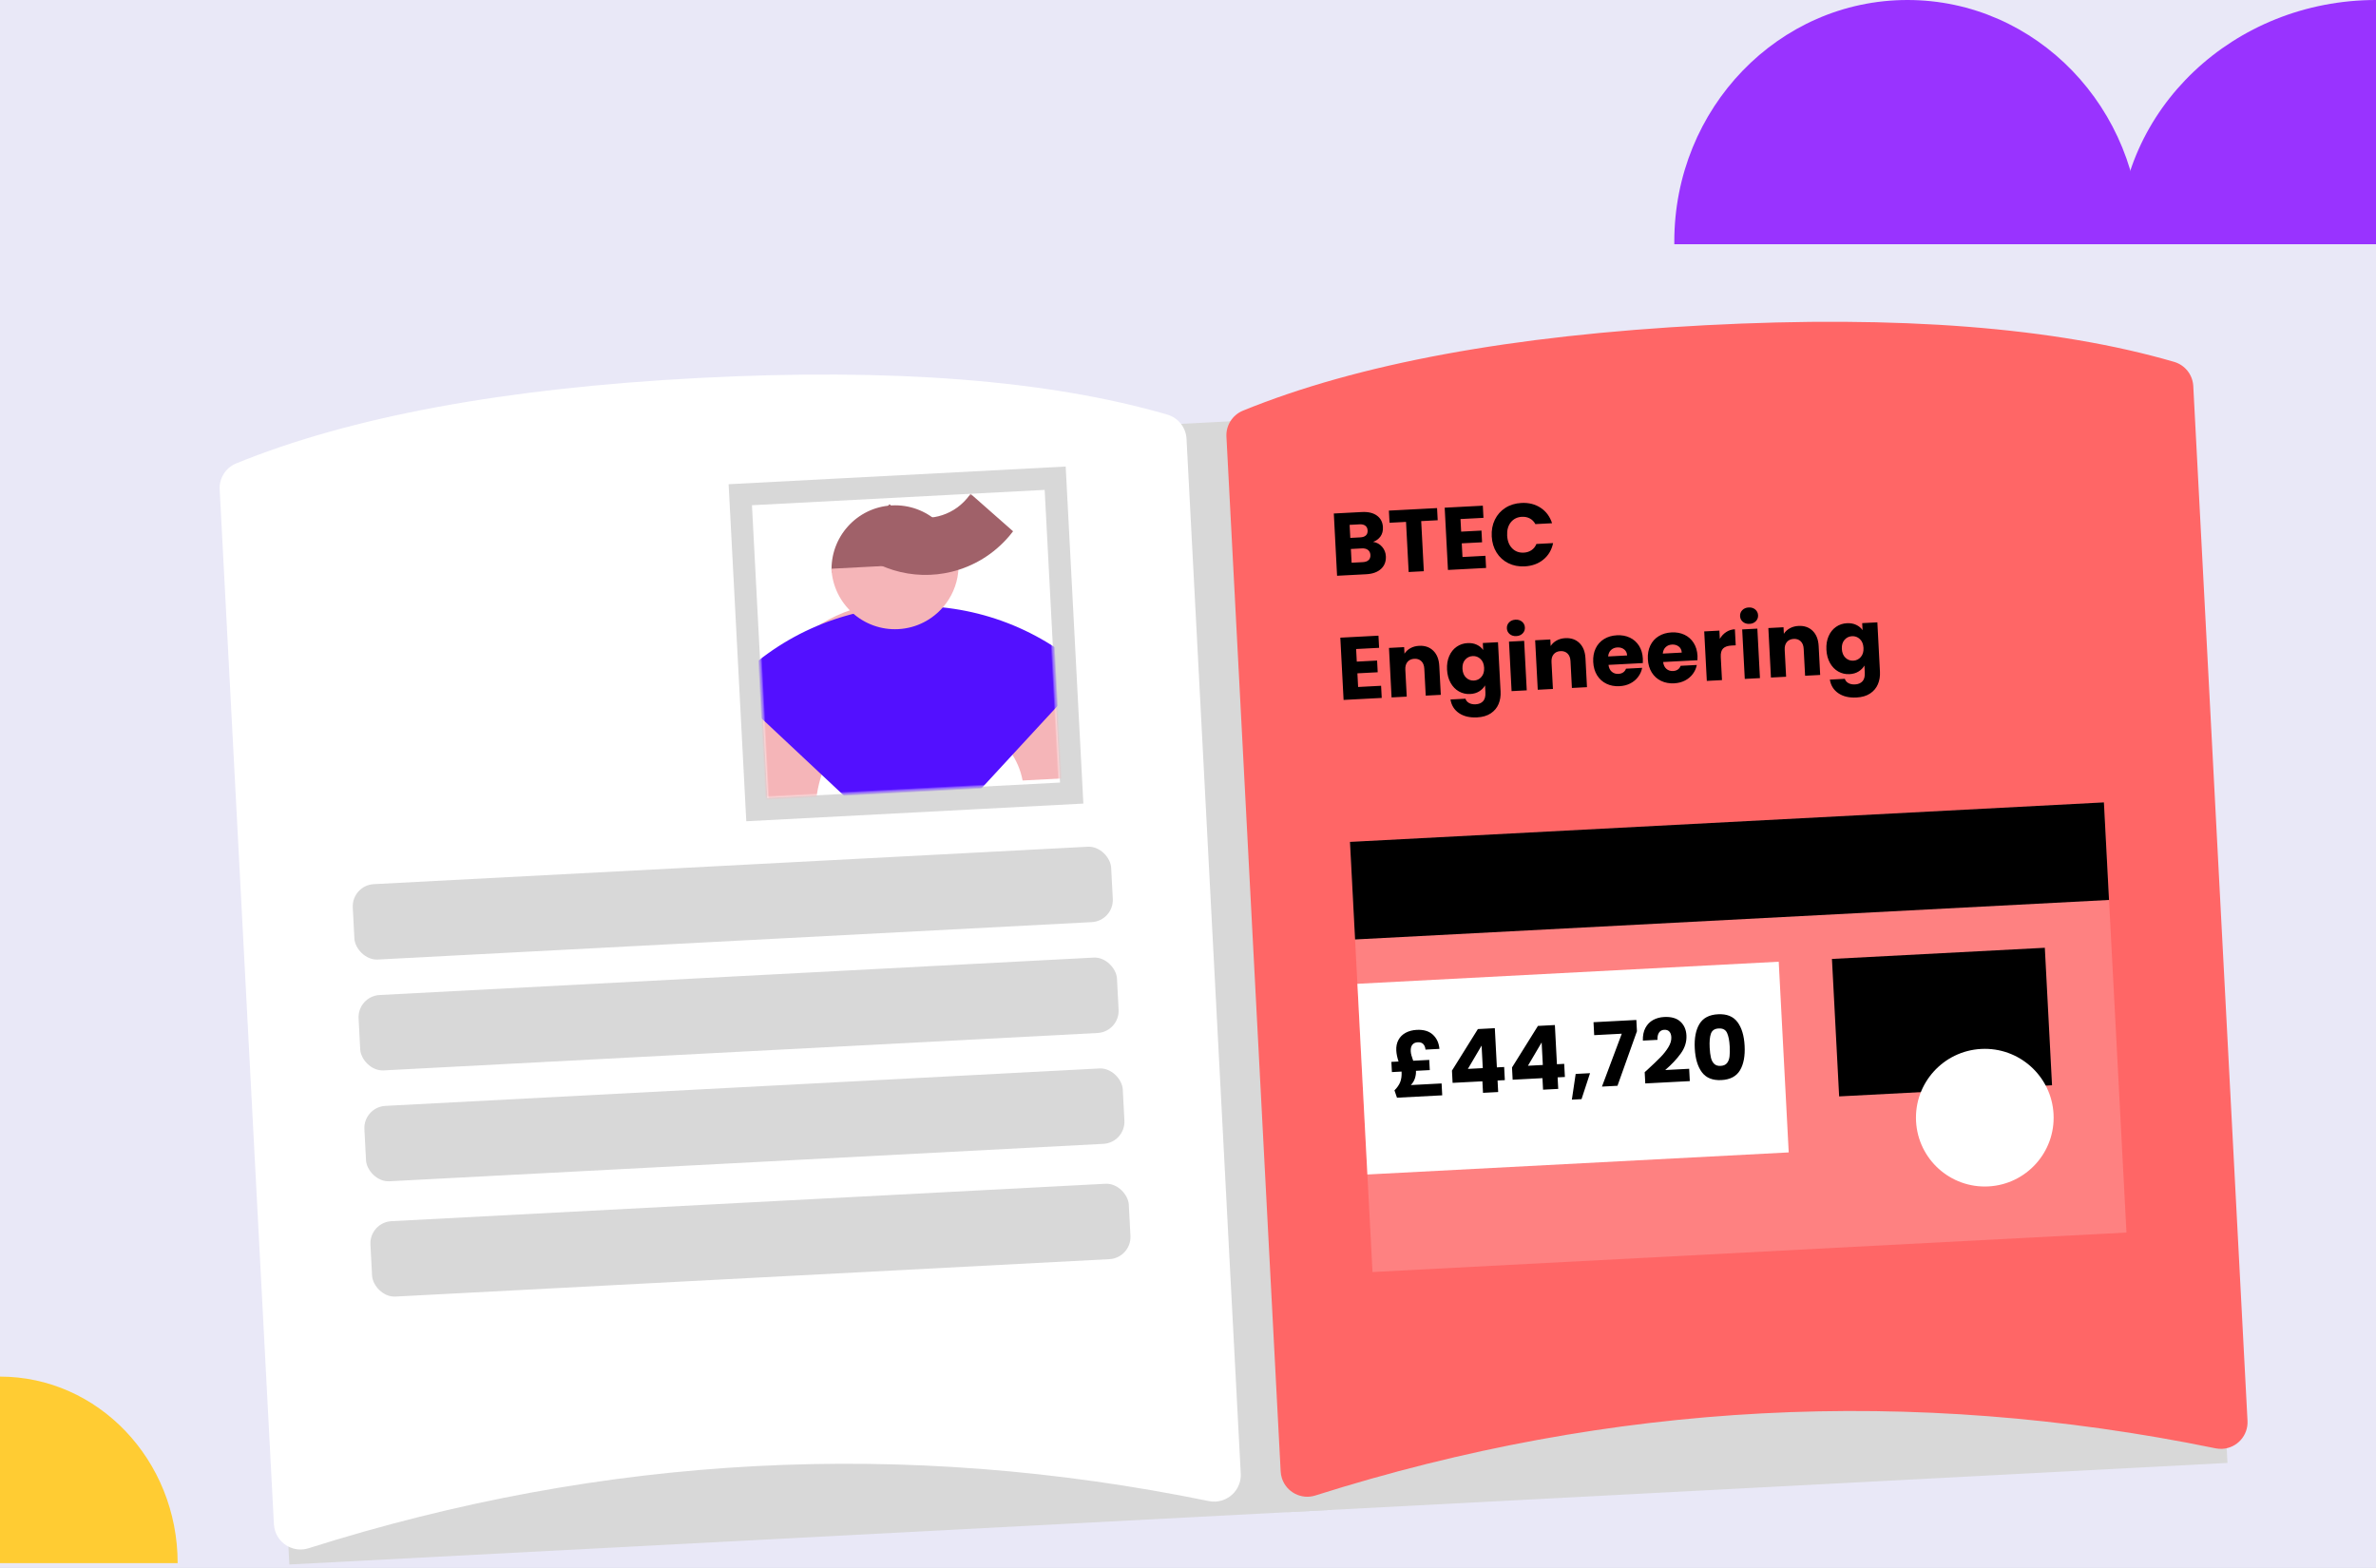 <?xml version="1.0" encoding="UTF-8"?>
<svg xmlns="http://www.w3.org/2000/svg" xmlns:xlink="http://www.w3.org/1999/xlink" width="535px" height="353px" viewBox="0 0 535 353" version="1.1">
  <rect x="0" y="0" width="535" height="353" fill="#333333" stroke="none"/>
  <!-- Generator: Sketch 48.2 (47327) - http://www.bohemiancoding.com/sketch -->
  <title>benefit-prospectus</title>
  <desc>Created with Sketch.</desc>
  <defs>
    <rect id="path-1" x="25" y="40" width="81" height="14"></rect>
    <rect id="path-2" x="0" y="0" width="66" height="66"></rect>
  </defs>
  <g id="illustrations" stroke="none" stroke-width="1" fill="none" fill-rule="evenodd" transform="translate(-167, -6693)">
    <polygon id="Rectangle-27-Copy" fill="#E9E8F7" points="-32 -334 1436 -334 1436 8878 -32 8878 -32 7951.745"></polygon>
    <polygon id="Rectangle-27-Copy-2" fill="#E9E8F7" points="-32 510 1436 510 1436 9722 -32 9722 -32 8795.745"></polygon>
    <polygon id="Rectangle-27" fill="#E9E8F7" points="-14 4039 1454 4039 1454 9688 -14 9688 -14 9120"></polygon>
    <polygon id="Rectangle-27-Copy" fill="#E9E8F7" points="-14 4009 1454 4009 1454 13221 -14 13221 -14 12294.745"></polygon>
    <g id="Group-31" transform="translate(167, 6693)">
      <g id="Group-30" transform="translate(277.5, 210) rotate(-3) translate(-277.5, -210) translate(55, 79)">
        <rect id="Rectangle-40" fill="#D8D8D8" x="228" y="16" width="212" height="246"></rect>
        <rect id="Rectangle-40-Copy" fill="#D8D8D8" x="3" y="16" width="235" height="246"></rect>
        <g id="Rectangle-39">
          <use fill="#D8D8D8" fill-rule="evenodd" xlink:href="#path-1"></use>
          <rect stroke="#979797" stroke-width="1" x="25.5" y="40.5" width="80" height="13"></rect>
        </g>
        <path d="M4.025,13.76 C30.348,4.587 65.339,6.26472796e-15 109,0 C152.661,0 187.652,4.587 213.975,13.76 L213.975,13.76 C216.385,14.6 218,16.873 218,19.426 L218,252.768 C218,256.081 215.314,258.768 212,258.768 C211.49,258.768 210.983,258.703 210.49,258.575 C176.66,249.776 142.83,245.376 109,245.376 C75.17,245.376 41.34,249.776 7.51,258.575 L7.51,258.575 C4.303,259.409 1.027,257.485 0.193,254.278 C0.065,253.785 5.93174135e-06,253.277 5.93174134e-06,252.768 L2.82825365e-06,19.426 C2.82825365e-06,16.873 1.615,14.6 4.025,13.76 Z" id="Rectangle-36" fill="#FFFFFF"></path>
        <rect id="Rectangle-45" fill="#D8D8D8" x="25" y="110" width="171" height="17" rx="5"></rect>
        <rect id="Rectangle-45-Copy" fill="#D8D8D8" x="25" y="135" width="171" height="17" rx="5"></rect>
        <rect id="Rectangle-45-Copy-2" fill="#D8D8D8" x="25" y="160" width="171" height="17" rx="5"></rect>
        <rect id="Rectangle-45-Copy-3" fill="#D8D8D8" x="25" y="186" width="171" height="17" rx="5"></rect>
        <path d="M231.025,13.76 C257.348,4.587 292.339,6.26472796e-15 336,0 C379.661,0 414.652,4.587 440.975,13.76 L440.975,13.76 C443.385,14.6 445,16.873 445,19.426 L445,252.768 C445,256.081 442.314,258.768 439,258.768 C438.49,258.768 437.983,258.703 437.49,258.575 C403.66,249.776 369.83,245.376 336,245.376 C302.17,245.376 268.34,249.776 234.51,258.575 L234.51,258.575 C231.303,259.409 228.027,257.485 227.193,254.278 C227.065,253.785 227,253.277 227,252.768 L227,19.426 C227,16.873 228.615,14.6 231.025,13.76 Z" id="Rectangle-36-Copy" fill="#FF6666"></path>
        <rect id="Rectangle-41" fill="#FE8181" x="250" y="112" width="170" height="97"></rect>
        <rect id="Rectangle-43" fill="#FFFFFF" x="250" y="144" width="95" height="43"></rect>
        <path d="M267.76,167.4 L267.76,170.08 L257.56,170.08 L257.08,168.4 C257.707,167.84 258.167,167.247 258.46,166.62 C258.753,165.993 258.9,165.22 258.9,164.3 L258.9,164.26 L256.72,164.26 L256.72,161.96 L258.34,161.96 C258.087,161.053 257.96,160.22 257.96,159.46 C257.96,158.553 258.163,157.767 258.57,157.1 C258.977,156.433 259.547,155.927 260.28,155.58 C261.013,155.233 261.853,155.06 262.8,155.06 C264.347,155.06 265.533,155.48 266.36,156.32 C267.187,157.16 267.627,158.253 267.68,159.6 L264.54,159.6 C264.513,159.067 264.367,158.643 264.1,158.33 C263.833,158.017 263.427,157.86 262.88,157.86 C262.347,157.86 261.933,158.023 261.64,158.35 C261.347,158.677 261.2,159.16 261.2,159.8 C261.2,160.107 261.237,160.42 261.31,160.74 C261.383,161.06 261.493,161.467 261.64,161.96 L265.26,161.96 L265.26,164.26 L262.14,164.26 L262.14,164.32 C262.14,164.84 262.033,165.38 261.82,165.94 C261.607,166.5 261.273,166.987 260.82,167.4 L267.76,167.4 Z M270.24,167.4 L270.24,164.64 L276.56,155.6 L280.38,155.6 L280.38,164.44 L282.02,164.44 L282.02,167.4 L280.38,167.4 L280.38,170 L276.96,170 L276.96,167.4 L270.24,167.4 Z M277.2,159.36 L273.84,164.44 L277.2,164.44 L277.2,159.36 Z M283.78,167.4 L283.78,164.64 L290.1,155.6 L293.92,155.6 L293.92,164.44 L295.56,164.44 L295.56,167.4 L293.92,167.4 L293.92,170 L290.5,170 L290.5,167.4 L283.78,167.4 Z M290.74,159.36 L287.38,164.44 L290.74,164.44 L290.74,159.36 Z M301.26,166.84 L299.04,172.58 L296.86,172.58 L298.02,166.84 L301.26,166.84 Z M312.3,157.96 L307.28,170 L303.78,170 L308.86,158.34 L302.64,158.34 L302.64,155.42 L312.3,155.42 L312.3,157.96 Z M313.56,167.26 C314.013,166.9 314.22,166.733 314.18,166.76 C315.487,165.68 316.517,164.793 317.27,164.1 C318.023,163.407 318.66,162.68 319.18,161.92 C319.7,161.16 319.96,160.42 319.96,159.7 C319.96,159.153 319.833,158.727 319.58,158.42 C319.327,158.113 318.947,157.96 318.44,157.96 C317.933,157.96 317.537,158.15 317.25,158.53 C316.963,158.91 316.82,159.447 316.82,160.14 L313.52,160.14 C313.547,159.007 313.79,158.06 314.25,157.3 C314.71,156.54 315.317,155.98 316.07,155.62 C316.823,155.26 317.66,155.08 318.58,155.08 C320.167,155.08 321.363,155.487 322.17,156.3 C322.977,157.113 323.38,158.173 323.38,159.48 C323.38,160.907 322.893,162.23 321.92,163.45 C320.947,164.67 319.707,165.86 318.2,167.02 L323.6,167.02 L323.6,169.8 L313.56,169.8 L313.56,167.26 Z M325.1,162.5 C325.1,160.207 325.543,158.4 326.43,157.08 C327.317,155.76 328.747,155.1 330.72,155.1 C332.693,155.1 334.123,155.76 335.01,157.08 C335.897,158.4 336.34,160.207 336.34,162.5 C336.34,164.82 335.897,166.64 335.01,167.96 C334.123,169.28 332.693,169.94 330.72,169.94 C328.747,169.94 327.317,169.28 326.43,167.96 C325.543,166.64 325.1,164.82 325.1,162.5 Z M332.98,162.5 C332.98,161.153 332.833,160.117 332.54,159.39 C332.247,158.663 331.64,158.3 330.72,158.3 C329.8,158.3 329.193,158.663 328.9,159.39 C328.607,160.117 328.46,161.153 328.46,162.5 C328.46,163.407 328.513,164.157 328.62,164.75 C328.727,165.343 328.943,165.823 329.27,166.19 C329.597,166.557 330.08,166.74 330.72,166.74 C331.36,166.74 331.843,166.557 332.17,166.19 C332.497,165.823 332.713,165.343 332.82,164.75 C332.927,164.157 332.98,163.407 332.98,162.5 Z" id="£44,720" fill="#000000"></path>
        <rect id="Rectangle-44" fill="#000000" x="357" y="144" width="48" height="31"></rect>
        <circle id="Oval-23" fill="#FFFFFF" cx="389.5" cy="181.5" r="15.5"></circle>
        <rect id="Rectangle-42" fill="#000000" x="250" y="112" width="170" height="22"></rect>
        <path d="M258.74,44.8 C259.553,44.973 260.207,45.377 260.7,46.01 C261.193,46.643 261.44,47.367 261.44,48.18 C261.44,49.353 261.03,50.283 260.21,50.97 C259.39,51.657 258.247,52 256.78,52 L250.24,52 L250.24,37.96 L256.56,37.96 C257.987,37.96 259.103,38.287 259.91,38.94 C260.717,39.593 261.12,40.48 261.12,41.6 C261.12,42.427 260.903,43.113 260.47,43.66 C260.037,44.207 259.46,44.587 258.74,44.8 Z M253.66,43.64 L255.9,43.64 C256.46,43.64 256.89,43.517 257.19,43.27 C257.49,43.023 257.64,42.66 257.64,42.18 C257.64,41.7 257.49,41.333 257.19,41.08 C256.89,40.827 256.46,40.7 255.9,40.7 L253.66,40.7 L253.66,43.64 Z M256.18,49.24 C256.753,49.24 257.197,49.11 257.51,48.85 C257.823,48.59 257.98,48.213 257.98,47.72 C257.98,47.227 257.817,46.84 257.49,46.56 C257.163,46.28 256.713,46.14 256.14,46.14 L253.66,46.14 L253.66,49.24 L256.18,49.24 Z M273.52,37.96 L273.52,40.7 L269.8,40.7 L269.8,52 L266.38,52 L266.38,40.7 L262.66,40.7 L262.66,37.96 L273.52,37.96 Z M278.66,40.7 L278.66,43.54 L283.24,43.54 L283.24,46.18 L278.66,46.18 L278.66,49.26 L283.84,49.26 L283.84,52 L275.24,52 L275.24,37.96 L283.84,37.96 L283.84,40.7 L278.66,40.7 Z M285.48,44.96 C285.48,43.573 285.78,42.337 286.38,41.25 C286.98,40.163 287.817,39.317 288.89,38.71 C289.963,38.103 291.18,37.8 292.54,37.8 C294.207,37.8 295.633,38.24 296.82,39.12 C298.007,40 298.8,41.2 299.2,42.72 L295.44,42.72 C295.16,42.133 294.763,41.687 294.25,41.38 C293.737,41.073 293.153,40.92 292.5,40.92 C291.447,40.92 290.593,41.287 289.94,42.02 C289.287,42.753 288.96,43.733 288.96,44.96 C288.96,46.187 289.287,47.167 289.94,47.9 C290.593,48.633 291.447,49 292.5,49 C293.153,49 293.737,48.847 294.25,48.54 C294.763,48.233 295.16,47.787 295.44,47.2 L299.2,47.2 C298.8,48.72 298.007,49.917 296.82,50.79 C295.633,51.663 294.207,52.1 292.54,52.1 C291.18,52.1 289.963,51.797 288.89,51.19 C287.817,50.583 286.98,49.74 286.38,48.66 C285.78,47.58 285.48,46.347 285.48,44.96 Z M253.66,68.7 L253.66,71.54 L258.24,71.54 L258.24,74.18 L253.66,74.18 L253.66,77.26 L258.84,77.26 L258.84,80 L250.24,80 L250.24,65.96 L258.84,65.96 L258.84,68.7 L253.66,68.7 Z M267.86,68.72 C269.167,68.72 270.21,69.143 270.99,69.99 C271.77,70.837 272.16,72 272.16,73.48 L272.16,80 L268.76,80 L268.76,73.94 C268.76,73.193 268.567,72.613 268.18,72.2 C267.793,71.787 267.273,71.58 266.62,71.58 C265.967,71.58 265.447,71.787 265.06,72.2 C264.673,72.613 264.48,73.193 264.48,73.94 L264.48,80 L261.06,80 L261.06,68.84 L264.48,68.84 L264.48,70.32 C264.827,69.827 265.293,69.437 265.88,69.15 C266.467,68.863 267.127,68.72 267.86,68.72 Z M278.78,68.68 C279.567,68.68 280.257,68.84 280.85,69.16 C281.443,69.48 281.9,69.9 282.22,70.42 L282.22,68.84 L285.64,68.84 L285.64,79.98 C285.64,81.007 285.437,81.937 285.03,82.77 C284.623,83.603 284.003,84.267 283.17,84.76 C282.337,85.253 281.3,85.5 280.06,85.5 C278.407,85.5 277.067,85.11 276.04,84.33 C275.013,83.55 274.427,82.493 274.28,81.16 L277.66,81.16 C277.767,81.587 278.02,81.923 278.42,82.17 C278.82,82.417 279.313,82.54 279.9,82.54 C280.607,82.54 281.17,82.337 281.59,81.93 C282.01,81.523 282.22,80.873 282.22,79.98 L282.22,78.4 C281.887,78.92 281.427,79.343 280.84,79.67 C280.253,79.997 279.567,80.16 278.78,80.16 C277.86,80.16 277.027,79.923 276.28,79.45 C275.533,78.977 274.943,78.303 274.51,77.43 C274.077,76.557 273.86,75.547 273.86,74.4 C273.86,73.253 274.077,72.247 274.51,71.38 C274.943,70.513 275.533,69.847 276.28,69.38 C277.027,68.913 277.86,68.68 278.78,68.68 Z M282.22,74.42 C282.22,73.567 281.983,72.893 281.51,72.4 C281.037,71.907 280.46,71.66 279.78,71.66 C279.1,71.66 278.523,71.903 278.05,72.39 C277.577,72.877 277.34,73.547 277.34,74.4 C277.34,75.253 277.577,75.93 278.05,76.43 C278.523,76.93 279.1,77.18 279.78,77.18 C280.46,77.18 281.037,76.933 281.51,76.44 C281.983,75.947 282.22,75.273 282.22,74.42 Z M289.84,67.68 C289.24,67.68 288.75,67.503 288.37,67.15 C287.99,66.797 287.8,66.36 287.8,65.84 C287.8,65.307 287.99,64.863 288.37,64.51 C288.75,64.157 289.24,63.98 289.84,63.98 C290.427,63.98 290.91,64.157 291.29,64.51 C291.67,64.863 291.86,65.307 291.86,65.84 C291.86,66.36 291.67,66.797 291.29,67.15 C290.91,67.503 290.427,67.68 289.84,67.68 Z M291.54,68.84 L291.54,80 L288.12,80 L288.12,68.84 L291.54,68.84 Z M300.82,68.72 C302.127,68.72 303.17,69.143 303.95,69.99 C304.73,70.837 305.12,72 305.12,73.48 L305.12,80 L301.72,80 L301.72,73.94 C301.72,73.193 301.527,72.613 301.14,72.2 C300.753,71.787 300.233,71.58 299.58,71.58 C298.927,71.58 298.407,71.787 298.02,72.2 C297.633,72.613 297.44,73.193 297.44,73.94 L297.44,80 L294.02,80 L294.02,68.84 L297.44,68.84 L297.44,70.32 C297.787,69.827 298.253,69.437 298.84,69.15 C299.427,68.863 300.087,68.72 300.82,68.72 Z M318.02,74.24 C318.02,74.56 318,74.893 317.96,75.24 L310.22,75.24 C310.273,75.933 310.497,76.463 310.89,76.83 C311.283,77.197 311.767,77.38 312.34,77.38 C313.193,77.38 313.787,77.02 314.12,76.3 L317.76,76.3 C317.573,77.033 317.237,77.693 316.75,78.28 C316.263,78.867 315.653,79.327 314.92,79.66 C314.187,79.993 313.367,80.16 312.46,80.16 C311.367,80.16 310.393,79.927 309.54,79.46 C308.687,78.993 308.02,78.327 307.54,77.46 C307.06,76.593 306.82,75.58 306.82,74.42 C306.82,73.26 307.057,72.247 307.53,71.38 C308.003,70.513 308.667,69.847 309.52,69.38 C310.373,68.913 311.353,68.68 312.46,68.68 C313.54,68.68 314.5,68.907 315.34,69.36 C316.18,69.813 316.837,70.46 317.31,71.3 C317.783,72.14 318.02,73.12 318.02,74.24 Z M314.52,73.34 C314.52,72.753 314.32,72.287 313.92,71.94 C313.52,71.593 313.02,71.42 312.42,71.42 C311.847,71.42 311.363,71.587 310.97,71.92 C310.577,72.253 310.333,72.727 310.24,73.34 L314.52,73.34 Z M330.34,74.24 C330.34,74.56 330.32,74.893 330.28,75.24 L322.54,75.24 C322.593,75.933 322.817,76.463 323.21,76.83 C323.603,77.197 324.087,77.38 324.66,77.38 C325.513,77.38 326.107,77.02 326.44,76.3 L330.08,76.3 C329.893,77.033 329.557,77.693 329.07,78.28 C328.583,78.867 327.973,79.327 327.24,79.66 C326.507,79.993 325.687,80.16 324.78,80.16 C323.687,80.16 322.713,79.927 321.86,79.46 C321.007,78.993 320.34,78.327 319.86,77.46 C319.38,76.593 319.14,75.58 319.14,74.42 C319.14,73.26 319.377,72.247 319.85,71.38 C320.323,70.513 320.987,69.847 321.84,69.38 C322.693,68.913 323.673,68.68 324.78,68.68 C325.86,68.68 326.82,68.907 327.66,69.36 C328.5,69.813 329.157,70.46 329.63,71.3 C330.103,72.14 330.34,73.12 330.34,74.24 Z M326.84,73.34 C326.84,72.753 326.64,72.287 326.24,71.94 C325.84,71.593 325.34,71.42 324.74,71.42 C324.167,71.42 323.683,71.587 323.29,71.92 C322.897,72.253 322.653,72.727 322.56,73.34 L326.84,73.34 Z M335.56,70.7 C335.96,70.087 336.46,69.603 337.06,69.25 C337.66,68.897 338.327,68.72 339.06,68.72 L339.06,72.34 L338.12,72.34 C337.267,72.34 336.627,72.523 336.2,72.89 C335.773,73.257 335.56,73.9 335.56,74.82 L335.56,80 L332.14,80 L332.14,68.84 L335.56,68.84 L335.56,70.7 Z M342.42,67.68 C341.82,67.68 341.33,67.503 340.95,67.15 C340.57,66.797 340.38,66.36 340.38,65.84 C340.38,65.307 340.57,64.863 340.95,64.51 C341.33,64.157 341.82,63.98 342.42,63.98 C343.007,63.98 343.49,64.157 343.87,64.51 C344.25,64.863 344.44,65.307 344.44,65.84 C344.44,66.36 344.25,66.797 343.87,67.15 C343.49,67.503 343.007,67.68 342.42,67.68 Z M344.12,68.84 L344.12,80 L340.7,80 L340.7,68.84 L344.12,68.84 Z M353.4,68.72 C354.707,68.72 355.75,69.143 356.53,69.99 C357.31,70.837 357.7,72 357.7,73.48 L357.7,80 L354.3,80 L354.3,73.94 C354.3,73.193 354.107,72.613 353.72,72.2 C353.333,71.787 352.813,71.58 352.16,71.58 C351.507,71.58 350.987,71.787 350.6,72.2 C350.213,72.613 350.02,73.193 350.02,73.94 L350.02,80 L346.6,80 L346.6,68.84 L350.02,68.84 L350.02,70.32 C350.367,69.827 350.833,69.437 351.42,69.15 C352.007,68.863 352.667,68.72 353.4,68.72 Z M364.32,68.68 C365.107,68.68 365.797,68.84 366.39,69.16 C366.983,69.48 367.44,69.9 367.76,70.42 L367.76,68.84 L371.18,68.84 L371.18,79.98 C371.18,81.007 370.977,81.937 370.57,82.77 C370.163,83.603 369.543,84.267 368.71,84.76 C367.877,85.253 366.84,85.5 365.6,85.5 C363.947,85.5 362.607,85.11 361.58,84.33 C360.553,83.55 359.967,82.493 359.82,81.16 L363.2,81.16 C363.307,81.587 363.56,81.923 363.96,82.17 C364.36,82.417 364.853,82.54 365.44,82.54 C366.147,82.54 366.71,82.337 367.13,81.93 C367.55,81.523 367.76,80.873 367.76,79.98 L367.76,78.4 C367.427,78.92 366.967,79.343 366.38,79.67 C365.793,79.997 365.107,80.16 364.32,80.16 C363.4,80.16 362.567,79.923 361.82,79.45 C361.073,78.977 360.483,78.303 360.05,77.43 C359.617,76.557 359.4,75.547 359.4,74.4 C359.4,73.253 359.617,72.247 360.05,71.38 C360.483,70.513 361.073,69.847 361.82,69.38 C362.567,68.913 363.4,68.68 364.32,68.68 Z M367.76,74.42 C367.76,73.567 367.523,72.893 367.05,72.4 C366.577,71.907 366,71.66 365.32,71.66 C364.64,71.66 364.063,71.903 363.59,72.39 C363.117,72.877 362.88,73.547 362.88,74.4 C362.88,75.253 363.117,75.93 363.59,76.43 C364.063,76.93 364.64,77.18 365.32,77.18 C366,77.18 366.577,76.933 367.05,76.44 C367.523,75.947 367.76,75.273 367.76,74.42 Z" id="BTEC-Engineering" fill="#000000"></path>
      </g>
      <path d="M377.003,55 C377.001,54.801 377,54.602 377,54.402 C377,24.357 400.505,0 429.5,0 C458.495,0 482,24.357 482,54.402 C482,54.602 481.999,54.801 481.997,55 L377.003,55 Z" id="Combined-Shape" fill="#9933FF"></path>
      <path d="M477,55 C477,24.625 502.968,0 535,0 L535,55 L477,55 Z" id="Page-1-Copy-16" fill="#9933FF"></path>
      <path d="M-1,351 C-1,328.909 17.804,311 41,311 L41,351 L-1,351 Z" id="Page-1-Copy-18" fill="#FFCC33" transform="translate(20, 331) rotate(-270) translate(-20, -331) "></path>
    </g>
    <g id="Group-42" transform="translate(371, 6838) rotate(-3) translate(-371, -6838) translate(338, 6805)">
      <mask id="mask-3" fill="white">
        <use xlink:href="#path-2"></use>
      </mask>
      <rect stroke="#D8D8D8" stroke-width="5" x="-2.5" y="-2.5" width="71" height="71"></rect>
      <g mask="url(#mask-3)">
        <g transform="translate(-9, 0)">
          <path d="M42.972,27.897 L42.972,47.774 C55.226,47.774 65.317,55.356 66.613,65.093 L91,65.093 C89.647,44.37 68.659,27.897 42.972,27.897" id="Fill-24" fill="#F5B5B8"></path>
          <path d="M0.009,72.701 L19.582,72.36 C19.373,60.012 26.666,49.716 36.231,48.242 L35.814,23.67 C15.43,25.388 -0.431,46.82 0.009,72.701" id="Fill-26" fill="#F5B5B8"></path>
          <path d="M32.912,51.463 L32.912,28.86 C20.989,28.86 10.17,33.614 2.197,41.332 L17.788,57.57 C21.725,53.789 27.049,51.463 32.912,51.463 Z M32.912,28.86 C20.989,28.86 10.17,33.614 2.197,41.332 L1.685,40.799 C24.377,18.72 60.418,19.171 82.574,41.683 L41.249,82 L17.788,57.57 C21.725,53.789 27.049,51.463 32.912,51.463 L32.912,28.86 Z" id="Fill-28" fill="#5310FF"></path>
          <path d="M40.444,1.691 C32.536,1.691 26.12,8.127 26.12,16.062 L54.769,16.062 C54.769,8.127 48.354,1.691 40.444,1.691" id="Fill-30" fill="#A06169"></path>
          <path d="M40.444,29.588 C42.525,29.588 44.5,29.139 46.283,28.338 C48.627,27.286 50.636,25.622 52.111,23.548 C53.782,21.197 54.769,18.323 54.769,15.216 L26.12,15.216 C26.12,23.151 32.536,29.588 40.444,29.588" id="Fill-32" fill="#F5B5B8"></path>
          <path d="M50.78,4.682 C48.627,5.093 46.387,4.919 44.304,4.157 C42.717,3.576 41.223,2.657 39.93,1.391 L31.176,10.659 C33.791,13.219 36.814,15.078 40.021,16.252 C44.234,17.795 48.765,18.145 53.118,17.315 C58.051,16.373 62.754,13.921 66.498,9.957 C66.812,9.625 67.114,9.285 67.407,8.94 L58.278,0 C58.005,0.36 57.713,0.709 57.396,1.043 C55.545,3.003 53.219,4.216 50.78,4.682" id="Fill-34" fill="#A06169"></path>
        </g>
      </g>
    </g>
  </g>
</svg>
